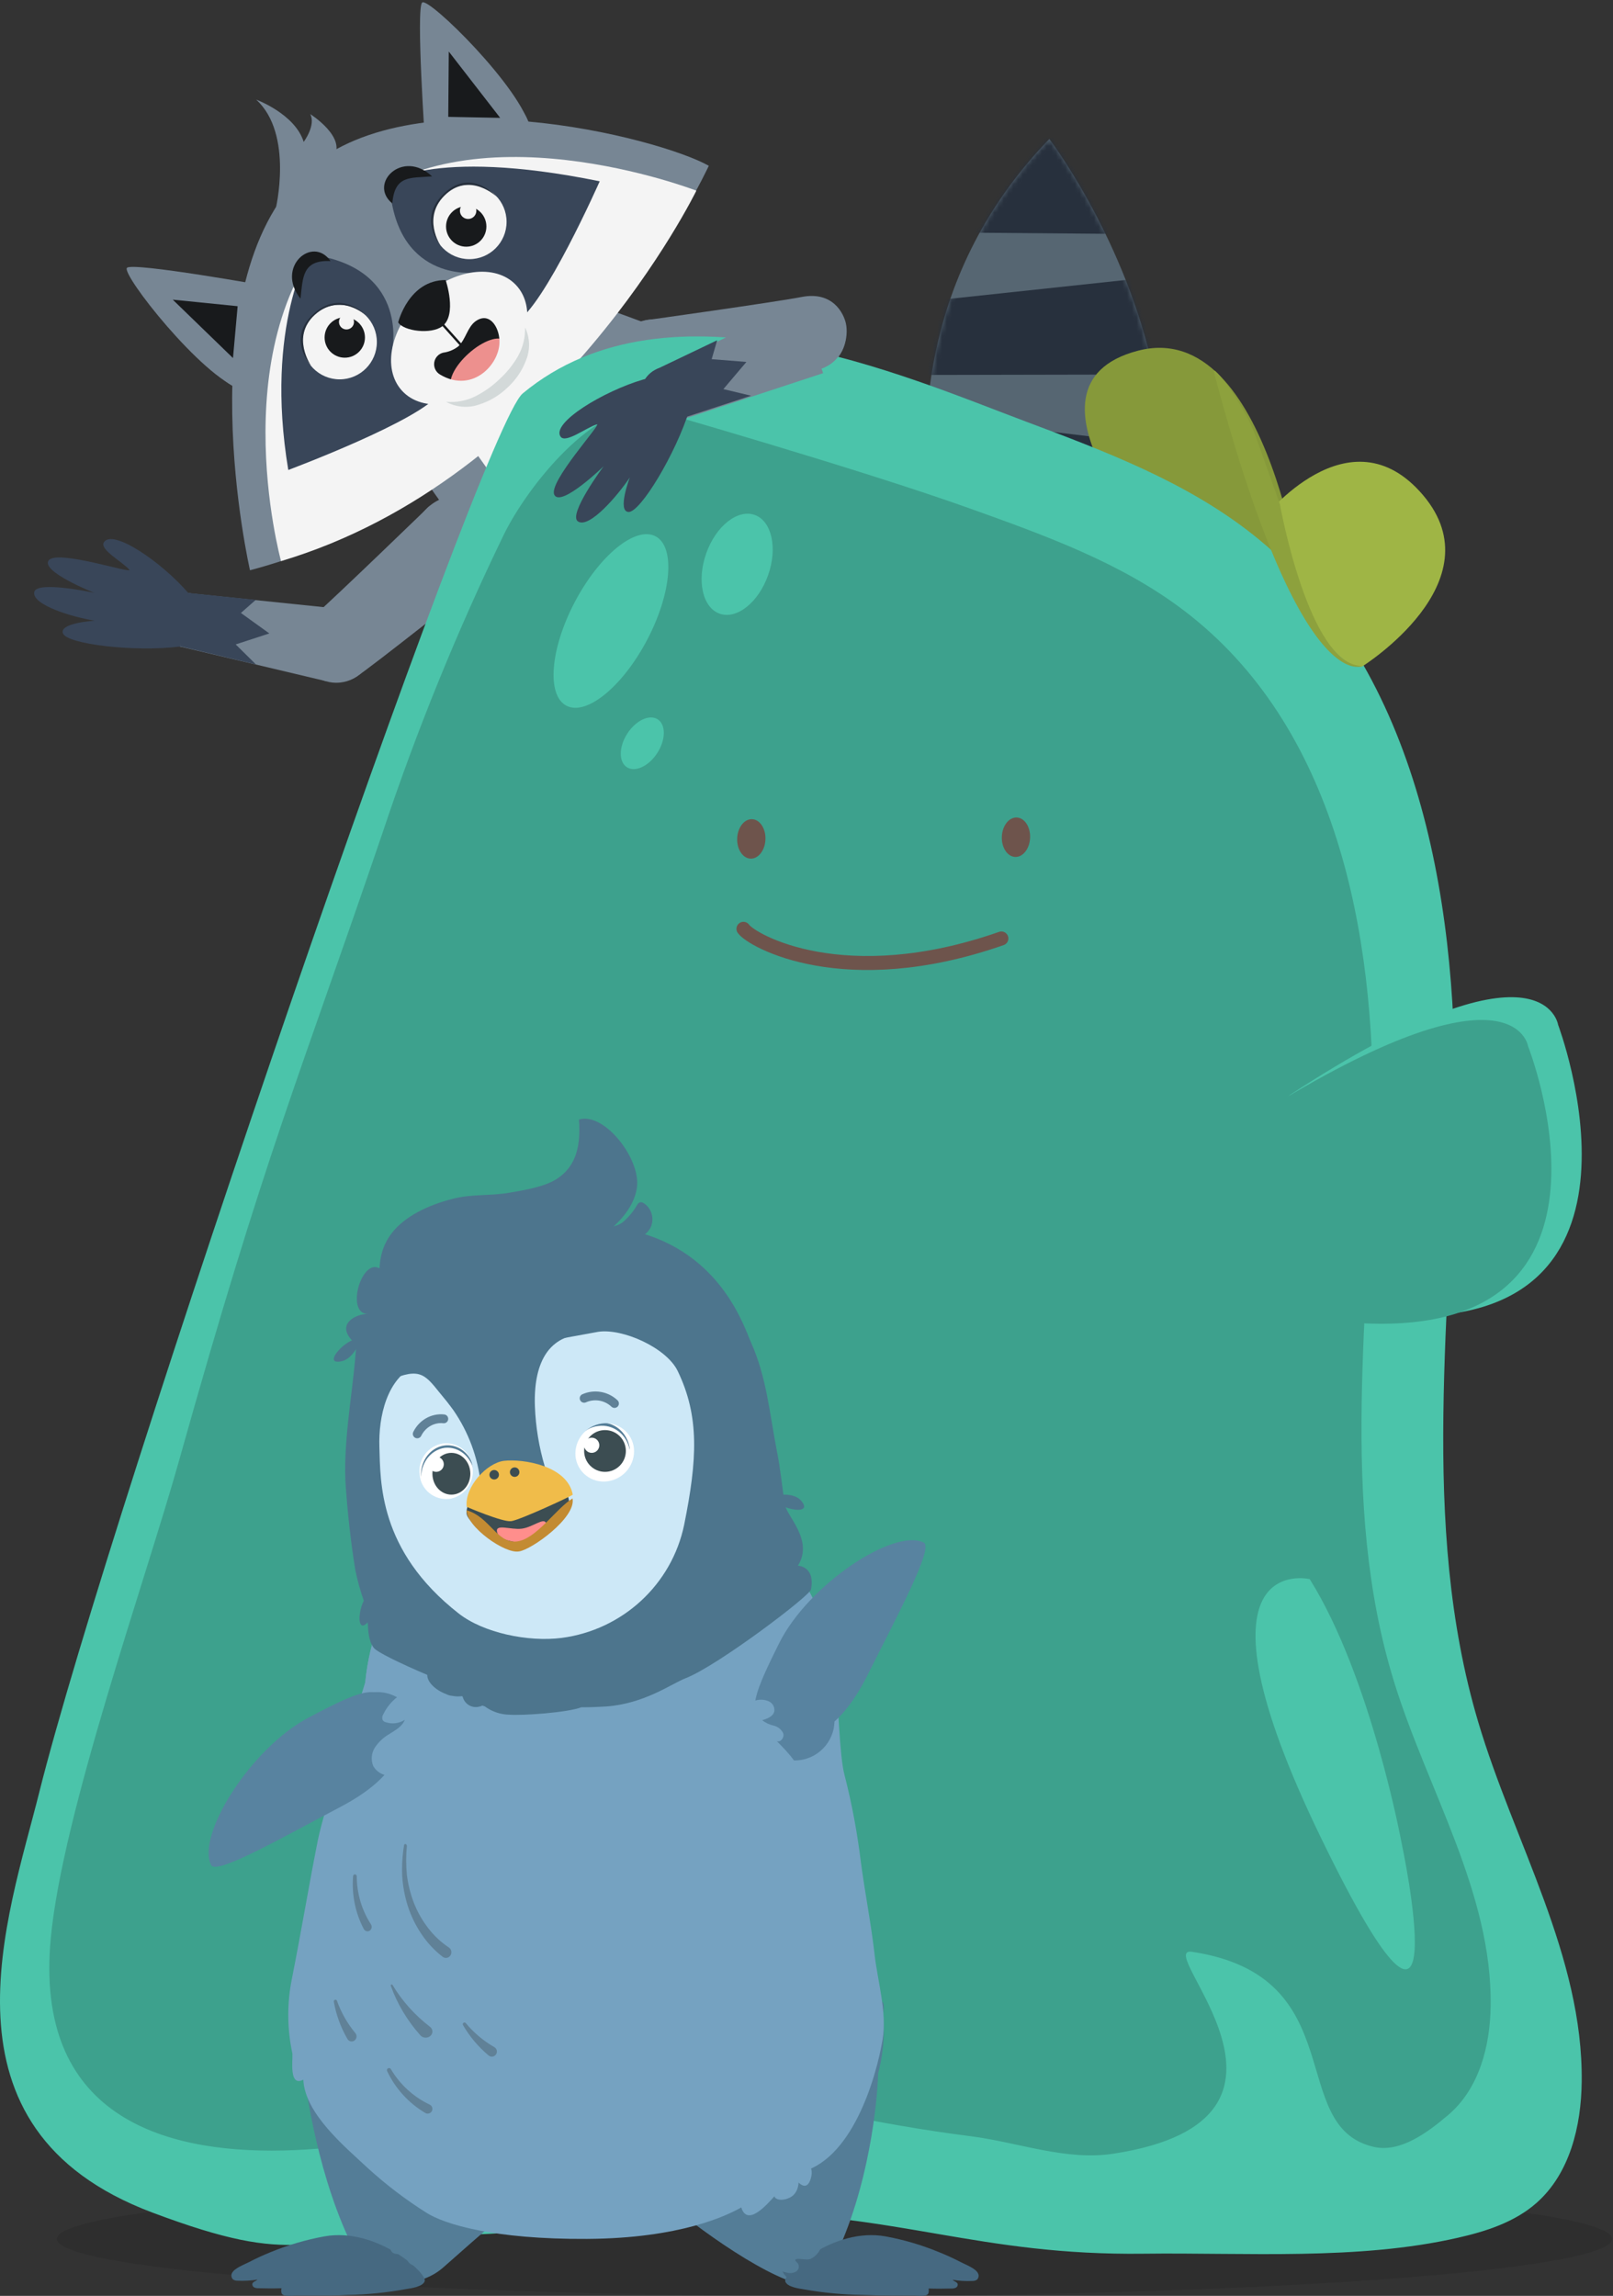 <?xml version="1.0" encoding="UTF-8"?>
<svg width="340px" height="484px" viewBox="0 0 340 484" version="1.1" xmlns="http://www.w3.org/2000/svg" xmlns:xlink="http://www.w3.org/1999/xlink">
    <rect x="0" y="0" width="340" height="484" fill="#333333" stroke="none"/>
    <title>illu_home_desktop</title>
    <defs>
        <path d="M18.181,135.29 C18.181,135.29 -27.58,55.525 26.097,0 C26.097,0 85.66,78.003 18.181,135.29 Z" id="path-1"></path>
    </defs>
    <g id="Design" stroke="none" stroke-width="1" fill="none" fill-rule="evenodd">
        <g id="illu_home_desktop" transform="translate(-0, 0.479)">
            <ellipse id="Oval" fill="#000000" opacity="0.1" cx="175.899" cy="471.513" rx="163.906" ry="12.008"></ellipse>
            <path d="M213.268,164.109 C213.268,164.109 167.508,84.344 221.185,28.819 C221.185,28.819 280.747,106.822 213.268,164.109 Z" id="Path" fill="#566672" fill-rule="nonzero"></path>
            <g id="Clipped" transform="translate(195.088, 28.819)">
                <mask id="mask-2" fill="white">
                    <use xlink:href="#path-1"></use>
                </mask>
                <g id="Path"></g>
                <g id="Group" mask="url(#mask-2)" fill="#27303D" fill-rule="nonzero">
                    <g transform="translate(-1.643, -2.982)" id="Path">
                        <polygon points="5.427 120.601 39.885 130.097 50.492 102.344 0.659 96.472"></polygon>
                        <polygon points="0.631 84.471 52.076 87.077 54.501 67.865 0 61.324"></polygon>
                        <polygon points="1.446 52.727 53.183 52.626 45.385 32.543 5.29 36.836"></polygon>
                        <polygon points="10.278 22.726 41.642 22.992 28.024 0"></polygon>
                    </g>
                </g>
            </g>
            <g id="Group-5" transform="translate(7.196, 0)">
                <polygon id="Path" fill="#778694" fill-rule="nonzero" points="251.679 159.73 274.198 145.944 275.041 146.596 248.765 180.055 241.927 174.645"></polygon>
                <ellipse id="Oval" fill="#778694" fill-rule="nonzero" cx="247.133" cy="167.408" rx="8.899" ry="8.918"></ellipse>
                <path d="M223.744,160.225 L200.29,141.691 L224.019,114.817 C225.769,116.094 234.659,128.971 242.752,142.968 L223.744,160.225 Z" id="Path" fill="#778694" fill-rule="nonzero"></path>
                <ellipse id="Oval" fill="#778694" fill-rule="nonzero" cx="211.27" cy="127.437" rx="17.964" ry="18.002"></ellipse>
                <ellipse id="Oval" fill="#778694" fill-rule="nonzero" cx="231.864" cy="150.077" rx="12.987" ry="13.014"></ellipse>
                <path d="M242.789,143.032 C246.015,148.598 251.459,157.149 253.998,161.741 L241.937,174.664 L223.744,160.244 L242.789,143.032 Z" id="Path" fill="#778694" fill-rule="nonzero"></path>
                <ellipse id="Oval" fill="#778694" fill-rule="nonzero" cx="247.133" cy="167.408" rx="8.899" ry="8.918"></ellipse>
                <ellipse id="Oval" fill="#778694" fill-rule="nonzero" cx="231.864" cy="150.077" rx="12.987" ry="13.014"></ellipse>
                <polygon id="Path" fill="#778694" fill-rule="nonzero" points="214.047 208.582 206.44 233.904 207.283 234.556 232.936 200.61 225.971 195.356"></polygon>
                <ellipse id="Oval" fill="#778694" fill-rule="nonzero" cx="220.307" cy="202.226" rx="8.899" ry="8.918"></ellipse>
                <path d="M207.457,181.377 L183.627,163.33 L163.73,193.143 C165.398,194.511 180.09,199.875 195.643,204.164 L207.457,181.377 Z" id="Path" fill="#778694" fill-rule="nonzero"></path>
                <ellipse id="Oval" fill="#778694" fill-rule="nonzero" cx="172.647" cy="177.575" rx="17.964" ry="18.002"></ellipse>
                <ellipse id="Oval" fill="#778694" fill-rule="nonzero" cx="199.712" cy="191.82" rx="12.987" ry="13.014"></ellipse>
                <path d="M195.68,204.192 C201.866,205.9 211.508,209.023 216.576,210.318 L225.98,195.356 L207.457,181.377 L195.68,204.192 Z" id="Path" fill="#778694" fill-rule="nonzero"></path>
                <ellipse id="Oval" fill="#778694" fill-rule="nonzero" cx="220.307" cy="202.226" rx="8.899" ry="8.918"></ellipse>
                <ellipse id="Oval" fill="#778694" fill-rule="nonzero" cx="199.712" cy="191.82" rx="12.987" ry="13.014"></ellipse>
                <path d="M128.792,67.048 C128.792,67.048 156.095,63.237 161.787,62.126 C168.367,60.849 170.658,65.625 171.108,67.71 C171.722,70.465 170.732,75.379 166.525,77.032 C163.775,78.125 132.742,85.61 132.742,85.61 L128.792,67.048 Z" id="Path" fill="#778694" fill-rule="nonzero"></path>
                <ellipse id="Oval" fill="#778694" fill-rule="nonzero" cx="130.725" cy="76.343" rx="9.477" ry="9.497"></ellipse>
                <path d="M83.295,106.23 C83.295,106.23 63.471,125.434 59.072,129.274 C54.012,133.673 56.322,138.458 57.715,140.075 C59.548,142.279 63.975,144.502 67.861,142.215 C70.409,140.708 95.412,120.833 95.412,120.833 L83.295,106.23 Z" id="Path" fill="#778694" fill-rule="nonzero"></path>
                <ellipse id="Oval" fill="#778694" fill-rule="nonzero" cx="89.409" cy="113.485" rx="9.477" ry="9.497"></ellipse>
                <ellipse id="Oval" fill="#778694" fill-rule="nonzero" cx="91.902" cy="77.023" rx="21.273" ry="21.317"></ellipse>
                <path d="M100.59,57.57 C100.233,58.02 75.743,90.846 75.743,90.846 C83.158,102.785 133.356,172.156 149.514,185.713 C180.053,211.328 201.756,185.823 214.743,168.455 C229.362,148.864 241.973,119.51 208.685,98.845 C200.061,93.518 100.957,57.102 100.59,57.57 Z" id="Path" fill="#778694" fill-rule="nonzero"></path>
                <path d="M186.001,107.111 C186.001,107.111 231.653,125.168 206.366,161.824 C186.139,191.141 159.028,172.331 152.163,167.187 C145.298,162.044 134.401,147.854 134.245,147.615 L133.915,151.858 C131.55,149.388 122,132.35 113.357,122.367 L110.571,112.567 L109.196,117.82 C102.716,108.397 92.14,93.601 92.14,93.601 L108.106,74.047 L134.685,84.444 L130.157,86.786 L139.405,86.841 L178.091,100.168 L174.838,101.904 L189.502,105.991 L186.001,107.111 Z" id="Path" fill="#F4F4F4" fill-rule="nonzero"></path>
                <ellipse id="Oval" fill="#F4F4F4" fill-rule="nonzero" cx="102.084" cy="85.454" rx="12.95" ry="12.978"></ellipse>
                <ellipse id="Oval" fill="#394659" fill-rule="nonzero" cx="31.869" cy="130.21" rx="5.719" ry="5.731"></ellipse>
                <path d="M14.703,113.844 C13.731,115.387 18.68,117.977 20.064,119.63 C20.88,120.603 4.841,115.295 3.072,117.646 C1.303,119.997 12.677,124.498 12.677,124.498 C12.677,124.498 0.469,121.843 0.02,124.351 C-0.475,127.106 8.388,129.687 12.75,130.367 C12.75,130.367 5.198,130.826 6.078,133.067 C6.958,135.308 21.063,137.025 30.769,135.822 C34.692,135.345 35.489,128.025 32.529,124.571 C26.902,118.023 16.545,110.914 14.703,113.844 Z" id="Path" fill="#394659" fill-rule="nonzero"></path>
                <ellipse id="Oval" fill="#778694" fill-rule="nonzero" cx="63.691" cy="135.629" rx="7.809" ry="7.825"></ellipse>
                <ellipse id="Oval" fill="#394659" fill-rule="nonzero" cx="31.869" cy="130.21" rx="5.719" ry="5.731"></ellipse>
                <polygon id="Path" fill="#778694" fill-rule="nonzero" points="61.473 143.106 30.769 135.822 32.529 124.571 64.644 127.887"></polygon>
                <path d="M32.465,124.516 L46.708,125.986 L43.582,128.741 L49.576,133.058 L42.482,135.372 L46.763,139.597 L30.76,135.767 C30.76,135.767 30.742,127.969 32.465,124.516 Z" id="Path" fill="#394659" fill-rule="nonzero"></path>
                <ellipse id="Oval" fill="#778694" fill-rule="nonzero" cx="93.698" cy="29.346" rx="11.282" ry="11.306"></ellipse>
                <path d="M82.434,30.09 C82.434,30.09 80.454,1.296 81.792,0.056 C83.13,-1.183 102.982,18.315 104.586,26.765 C106.19,35.215 82.434,30.09 82.434,30.09 Z" id="Path" fill="#778694" fill-rule="nonzero"></path>
                <polygon id="Path" fill="#181A1C" fill-rule="nonzero" points="87.291 24.157 87.401 10.389 98.235 24.368"></polygon>
                <ellipse id="Oval" fill="#778694" fill-rule="nonzero" cx="47.34" cy="71.016" rx="11.282" ry="11.306"></ellipse>
                <path d="M49.301,59.857 C49.301,59.857 20.953,54.769 19.579,55.972 C18.204,57.175 35.416,79.071 43.61,81.588 C51.804,84.104 49.301,59.857 49.301,59.857 Z" id="Path" fill="#778694" fill-rule="nonzero"></path>
                <polygon id="Path" fill="#181A1C" fill-rule="nonzero" points="42.895 64.073 29.22 62.695 41.914 75.002"></polygon>
                <path d="M50.878,43.747 C50.878,43.747 54.773,27.803 46.808,20.52 C46.808,20.52 55.002,23.551 56.817,29.438 C56.817,29.438 59.438,25.929 58.201,23.578 C58.201,23.578 66.138,28.574 63.022,32.827 C59.906,37.079 50.878,43.747 50.878,43.747 Z" id="Path" fill="#778694" fill-rule="nonzero"></path>
                <path d="M45.498,119.74 C45.498,119.74 31.75,59.857 56.799,35.977 C78.914,14.935 131.807,28.574 142.21,34.471 C142.21,34.443 111.231,102.299 45.498,119.74 Z" id="Path" fill="#778694" fill-rule="nonzero"></path>
                <path d="M52.042,117.811 C52.042,117.811 38.752,69.455 65.707,44.473 C91.095,20.933 139.588,39.715 139.588,39.715 C139.588,39.715 109.994,100.508 52.042,117.811 Z" id="Path" fill="#F4F4F4" fill-rule="nonzero"></path>
                <path d="M73.479,38.475 C73.479,38.475 83.14,30.375 119.214,37.741 C119.214,37.741 107.519,64.201 101.607,67.397 C95.696,70.594 67.76,48.073 73.479,38.475 Z" id="Path" fill="#394659" fill-rule="nonzero"></path>
                <path d="M58.329,52.142 C58.329,52.142 48.477,68.04 53.572,98.597 C53.572,98.597 81.811,88.044 85.449,82.387 C89.088,76.729 68.31,47.182 58.329,52.142 Z" id="Path" fill="#394659" fill-rule="nonzero"></path>
                <path d="M92.855,56.982 C92.855,56.982 75.441,59.186 74.872,36.942 L64.351,44.069 L57.074,53.033 C79.153,55.283 75.505,73.073 75.505,73.073 L89.253,70.952 L92.855,56.982 Z" id="Path" fill="#778694" fill-rule="nonzero"></path>
                <ellipse id="Oval" fill="#F4F4F4" fill-rule="nonzero" transform="translate(89.596, 70.794) rotate(-42.77) translate(-89.596, -70.794) " cx="89.596" cy="70.794" rx="16.385" ry="11.552"></ellipse>
                <path d="M86.833,84.223 C88.963,84.417 91.105,84.013 93.02,83.057 C94.876,82.12 96.581,80.909 98.079,79.466 C99.611,78.069 100.922,76.446 101.965,74.653 C103.02,72.792 103.544,70.676 103.477,68.536 C104.516,70.698 104.599,73.198 103.706,75.425 C102.871,77.658 101.513,79.658 99.747,81.257 C98.031,82.909 95.953,84.136 93.68,84.839 C91.412,85.604 88.929,85.38 86.833,84.223 L86.833,84.223 Z" id="Path" fill="#D3D9D9" fill-rule="nonzero"></path>
                <ellipse id="Oval" fill="#181A1C" fill-rule="nonzero" transform="translate(91.559, 73.209) rotate(-41.9) translate(-91.559, -73.209) " cx="91.559" cy="73.209" rx="9.834" ry="6.919"></ellipse>
                <ellipse id="Oval" fill="#ED908E" fill-rule="nonzero" transform="translate(93.686, 76.376) rotate(-41.9) translate(-93.686, -76.376) " cx="93.686" cy="76.376" rx="7.431" ry="3.147"></ellipse>
                <path d="M85.935,65.707 C80.436,70.603 78.603,77.418 81.746,80.926 C84.89,84.435 91.828,83.296 97.327,78.391 C102.826,73.487 104.66,66.681 101.525,63.173 C98.39,59.664 91.388,60.775 85.935,65.707 Z M98.033,70.722 C98.757,75.829 92.589,82.736 85.522,78.456 C84.648,77.929 84.18,76.924 84.339,75.915 C84.498,74.905 85.253,74.094 86.247,73.863 C87.383,73.711 88.46,73.265 89.372,72.568 C90.957,71.136 91.306,68.518 93.038,67.25 C95.815,65.267 97.74,68.123 98.033,70.722 L98.033,70.722 Z" id="Shape" fill="#F4F4F4" fill-rule="nonzero"></path>
                <line x1="85.596" y1="67.352" x2="90.985" y2="73.367" id="Path" stroke="#181A1C" stroke-width="0.5"></line>
                <path d="M76.733,67.489 C76.733,67.489 78.942,58.544 86.741,58.562 C86.741,58.562 89.253,65.91 85.999,68.325 C83.699,70.052 77.915,69.354 76.733,67.489 Z" id="Path" fill="#181A1C" fill-rule="nonzero"></path>
                <ellipse id="Oval" fill="#F4F4F4" fill-rule="nonzero" cx="91.737" cy="46.291" rx="7.845" ry="7.862"></ellipse>
                <ellipse id="Oval" fill="#181A1C" fill-rule="nonzero" cx="91.077" cy="47.265" rx="4.253" ry="4.262"></ellipse>
                <ellipse id="Oval" fill="#F4F4F4" fill-rule="nonzero" cx="91.48" cy="43.949" rx="1.732" ry="1.736"></ellipse>
                <ellipse id="Oval" fill="#F4F4F4" fill-rule="nonzero" cx="64.397" cy="71.632" rx="7.845" ry="7.862"></ellipse>
                <ellipse id="Oval" fill="#181A1C" fill-rule="nonzero" cx="65.478" cy="70.667" rx="4.253" ry="4.262"></ellipse>
                <ellipse id="Oval" fill="#F4F4F4" fill-rule="nonzero" cx="65.836" cy="67.388" rx="1.586" ry="1.589"></ellipse>
                <path d="M85.687,51.334 C85.687,51.334 80.537,45.584 86.604,40.092 C92.378,34.903 97.511,41.01 97.511,41.01 C97.511,41.01 92.011,35.784 86.861,40.404 C81.526,45.208 85.687,51.334 85.687,51.334 Z" id="Path" fill="#27303D" fill-rule="nonzero"></path>
                <path d="M69.932,66.011 C69.932,66.011 64.827,60.325 58.934,65.643 C53.041,70.961 58.403,76.665 58.403,76.665 C58.403,76.665 54.049,70.483 59.191,65.864 C64.534,61.069 69.932,66.011 69.932,66.011 Z" id="Path" fill="#27303D" fill-rule="nonzero"></path>
                <path d="M75.496,42.406 C70.372,38.255 77.631,30.852 83.882,36.703 C79.299,37.088 76.009,36.363 75.496,42.406 Z" id="Path" fill="#181A1C" fill-rule="nonzero"></path>
                <path d="M62.472,54.557 C56.469,54.273 56.652,58.066 56.148,62.484 C50.805,55.788 58.723,49.083 62.472,54.557 Z" id="Path" fill="#181A1C" fill-rule="nonzero"></path>
            </g>
            <path d="M275.041,127.285 C275.041,127.285 267.918,66.044 239.784,73.474 C211.65,80.903 245.796,117.446 245.796,117.446 L275.041,127.285 Z" id="Path" fill="#86993A" fill-rule="nonzero"></path>
            <path d="M110.179,82.464 C141.199,56.714 190.964,78.93 216.273,88.404 C232.956,94.655 249.932,101.063 263.939,112.097 C298.359,139.252 307.132,187.76 306.646,231.631 C306.16,275.503 299.083,320.485 311.587,362.53 C319.121,387.895 333.715,411.919 333.403,438.376 C333.302,447.749 330.891,457.755 323.851,463.943 C319.268,467.991 313.2,469.937 307.223,471.287 C286.204,476.07 262.518,474.362 241.142,474.628 C206.309,475.069 189.451,466.091 154.618,465.88 C133.169,465.76 116.641,470.672 95.192,470.653 C62.614,470.653 63.595,477.786 32.089,465.944 C-14.972,448.254 1.766,403.519 8.256,377.429 C23.124,317.97 101.26,89.863 110.179,82.464 Z" id="Path" fill="#4BC4AA" fill-rule="nonzero"></path>
            <path d="M137.09,85.77 C125.493,84.062 111.161,102.033 106.179,112.272 C96.335,132.592 87.818,153.53 80.682,174.954 C62.754,227.589 55.965,242.447 37.762,307.369 C30.614,332.879 13.173,381.795 10.705,408.086 C3.686,482.687 118.153,440.299 101.353,445.919 C140.806,432.732 163.229,444.651 204.563,449.858 C214.573,451.116 224.748,455.129 234.776,453.531 C282.064,446.231 242.529,409.656 251.291,410.987 C285.284,416.157 270.944,447.801 289.56,452.108 C295.157,453.393 300.873,449.096 305.203,445.441 C311.818,439.849 314.103,430.822 314.213,422.365 C314.543,398.49 300.863,376.828 293.817,353.953 C282.146,316.074 288.844,275.505 289.386,235.89 C289.927,196.276 281.724,152.548 249.392,128.103 C236.262,118.158 220.316,112.4 204.645,106.79 C180.9,98.277 137.09,85.77 137.09,85.77 Z" id="Path" fill="#3DA18D" fill-rule="nonzero"></path>
            <path d="M276.076,332.422 C276.076,332.422 248.777,325.899 278.561,387.193 C308.345,448.487 295.452,388.113 295.452,388.113 C295.452,388.113 289.023,353.129 276.076,332.422 Z" id="Path" fill="#4BC4AA" fill-rule="nonzero"></path>
            <ellipse id="Oval" fill="#4BC4AA" fill-rule="nonzero" transform="translate(128.779, 130.433) rotate(-62.24) translate(-128.779, -130.433) " cx="128.779" cy="130.433" rx="20.177" ry="8.605"></ellipse>
            <ellipse id="Oval" fill="#4BC4AA" fill-rule="nonzero" transform="translate(135.389, 156.214) rotate(-57.265) translate(-135.389, -156.214) " cx="135.389" cy="156.214" rx="6.004" ry="3.765"></ellipse>
            <ellipse id="Oval" fill="#4BC4AA" fill-rule="nonzero" transform="translate(155.382, 118.482) rotate(-70.45) translate(-155.382, -118.482) " cx="155.382" cy="118.482" rx="11.045" ry="6.916"></ellipse>
            <path d="M266.247,108.879 C266.247,108.879 284.387,85.551 299.96,103.906 C315.534,122.261 287.117,140.034 287.117,140.034 C287.117,140.034 279.689,142.89 266.247,108.879 Z" id="Path" fill="#9FB545" fill-rule="nonzero"></path>
            <path d="M269.786,105.814 C269.786,105.814 275.837,139.728 287.035,139.913 C287.035,139.913 274.024,146.629 255.886,77.978 C255.311,75.814 262.36,84.87 264.685,91.503 L269.786,105.814 Z" id="Path" fill="#8DA13D" fill-rule="nonzero"></path>
            <path d="M271.943,230.32 C271.943,230.32 223.639,273.695 294.418,276.905 C352.604,279.544 328.428,215.558 328.428,215.558 C328.428,215.558 325.441,195.324 271.943,230.32 Z" id="Path" fill="#4BC4AA" fill-rule="nonzero"></path>
            <path d="M265.597,234.244 C265.597,234.244 217.233,275.635 287.94,278.517 C346.133,280.893 322.089,220.054 322.089,220.054 C322.089,220.054 319.193,200.809 265.597,234.244 Z" id="Path" fill="#3DA18D" fill-rule="nonzero"></path>
            <path d="M67.898,318.223 C67.898,318.223 57.532,254.039 114.579,296.046 C161.518,330.592 102.56,365.286 102.56,365.286 C102.56,365.286 87.581,379.156 67.898,318.223 Z" id="Path" fill="#4BC4AA" fill-rule="nonzero"></path>
            <path d="M61.26,310.662 C61.26,310.662 48.193,249.554 105.075,291.966 C151.853,326.847 96.853,356.733 96.853,356.733 C96.853,356.733 83.113,369.157 61.26,310.662 Z" id="Path" fill="#3DA18D" fill-rule="nonzero"></path>
            <path d="M156.71,195.33 C158.42,197.801 177.954,208.949 211.078,197.363" id="Path" stroke="#6E544C" stroke-width="2.95" stroke-linecap="round"></path>
            <ellipse id="Oval" fill="#6E544C" fill-rule="nonzero" transform="translate(158.367, 176.374) rotate(-87.76) translate(-158.367, -176.374) " cx="158.367" cy="176.374" rx="4.16" ry="2.981"></ellipse>
            <ellipse id="Oval" fill="#6E544C" fill-rule="nonzero" transform="translate(214.153, 176.017) rotate(-87.76) translate(-214.153, -176.017) " cx="214.153" cy="176.017" rx="4.16" ry="2.981"></ellipse>
            <path d="M63.44,420.882 C62.754,421.437 63.579,425.855 63.44,426.684 C63.028,429.281 63.112,431.932 63.69,434.499 C64.237,437.231 66.174,455.639 73.571,471.587 C74.387,473.345 74.137,474.794 75.054,476.561 C76.454,479.229 77.965,481.233 81.664,481.115 C86.039,480.942 90.089,480.45 93.399,477.553 C95.336,475.859 103.447,468.618 104.392,468.035 C106.459,466.769 108.869,465.303 109.898,462.989 C110.27,462.106 110.7,461.248 111.187,460.421 C111.724,459.565 113.041,458.763 113.393,457.943 C113.597,457.524 113.476,457.424 113.532,457.032 C113.55,456.21 113.476,455.388 113.309,454.582 C113.013,451.731 112.596,448.89 112.086,446.066 C110.677,438.315 108.563,430.464 104.67,423.514 C100.962,416.938 95.225,411.081 87.16,410.699 C78.354,410.252 70.012,415.681 63.44,420.882 Z" id="Path" fill="#547D97" fill-rule="nonzero"></path>
            <ellipse id="Oval" fill="#547D97" fill-rule="nonzero" cx="98.343" cy="425.883" rx="35.18" ry="35.223"></ellipse>
            <path d="M89.53,480.399 C90.057,478.733 79.397,469 68.385,470.976 C64.505,471.682 60.716,472.791 57.087,474.283 C55.522,474.909 53.993,475.613 52.506,476.393 C51.525,476.898 49.416,477.669 48.897,478.715 C48.673,479.153 48.754,479.678 49.101,480.036 C49.393,480.238 49.749,480.338 50.11,480.319 C51.499,480.386 52.893,480.306 54.264,480.08 C53.95,480.435 53.339,480.506 53.191,480.967 C53.142,481.278 53.301,481.586 53.589,481.738 C53.879,481.864 54.196,481.922 54.514,481.906 C56.124,481.951 57.734,481.959 59.345,481.906 C59.255,482.259 59.261,482.629 59.363,482.979 C59.678,483.785 61.602,483.449 62.306,483.466 C63.518,483.466 64.73,483.466 65.952,483.466 C68.404,483.466 70.865,483.466 73.354,483.324 C77.457,483.234 81.546,482.822 85.578,482.092 C86.55,481.924 89.141,481.631 89.53,480.399 Z" id="Path" fill="#466981" fill-rule="nonzero"></path>
            <ellipse id="Oval" fill="#466981" fill-rule="nonzero" cx="81.553" cy="478.718" rx="3.198" ry="3.202"></ellipse>
            <path d="M85.062,471.618 C84.472,471.944 83.855,472.213 83.218,472.422 C82.637,472.729 82.13,473.476 82.453,474.08 C82.722,474.446 83.135,474.668 83.578,474.683 C84.281,474.779 84.994,474.779 85.698,474.683 C85.548,475.442 85.823,476.224 86.408,476.704 C86.992,477.184 87.788,477.28 88.463,476.953 C88.851,476.762 89.385,476.455 89.634,476.791 C89.763,476.953 89.754,477.202 89.828,477.404 C90.004,477.755 90.371,477.956 90.75,477.911 C91.133,477.824 91.482,477.62 91.754,477.327 C92.643,476.58 92.976,475.329 92.584,474.214 C92.347,473.803 92.033,473.445 91.662,473.16 C90.744,472.327 89.716,471.634 88.611,471.1 C87.48,470.584 86.193,470.584 85.062,471.1" id="Path" fill="#547D97" fill-rule="nonzero"></path>
            <path d="M185.995,421.533 C186.734,422.221 185.877,425.105 185.767,425.94 C185.439,428.328 186.068,430.752 185.767,433.149 C185.612,434.306 185.12,434.986 185.102,436.244 C185.102,439.568 183.962,457.365 177.013,473.179 C176.265,474.878 175.609,477.357 174.086,478.496 C173.086,479.032 172.014,479.419 170.903,479.644 C169.38,480.121 167.101,480.654 165.596,480.048 C155.191,475.87 139.406,463.371 136.953,460.286 C136.041,459.092 134.865,458.385 133.834,457.301 C133.269,456.704 133.169,455.364 132.074,455.823 C131.509,454.326 132.694,451.231 133.05,449.707 C133.828,446.278 134.74,442.893 135.786,439.55 C138.385,431.551 141.886,423.323 147.641,417.079 C153.586,410.65 161.657,408.162 170.028,411.091 C176.056,413.185 181.372,417.216 185.995,421.533 Z" id="Path" fill="#547D97" fill-rule="nonzero"></path>
            <ellipse id="Oval" fill="#547D97" fill-rule="nonzero" cx="151.113" cy="427.484" rx="35.18" ry="35.223"></ellipse>
            <ellipse id="Oval" fill="#466981" fill-rule="nonzero" cx="167.903" cy="477.117" rx="3.198" ry="3.202"></ellipse>
            <path d="M165.523,480.453 C164.996,478.777 175.646,468.99 186.656,470.978 C190.53,471.687 194.312,472.802 197.934,474.303 C199.512,474.933 201.055,475.641 202.557,476.424 C203.527,476.932 205.644,477.708 206.153,478.76 C206.379,479.198 206.302,479.726 205.958,480.088 C205.668,480.288 205.317,480.389 204.96,480.373 C203.568,480.44 202.173,480.36 200.8,480.132 C201.124,480.489 201.725,480.56 201.872,481.024 C201.927,481.338 201.767,481.65 201.475,481.799 C201.186,481.928 200.868,481.986 200.55,481.968 C198.942,482.013 197.343,482.022 195.734,481.968 C195.798,482.303 195.782,482.648 195.688,482.976 C195.374,483.787 193.451,483.448 192.757,483.466 C191.546,483.466 190.326,483.466 189.115,483.466 C186.65,483.466 184.185,483.418 181.72,483.323 C177.626,483.256 173.545,482.866 169.517,482.156 C168.509,481.986 165.921,481.692 165.523,480.453 Z" id="Path" fill="#466981" fill-rule="nonzero"></path>
            <path d="M161.341,476.117 C162.581,477.403 164.156,478.274 165.867,478.619 C166.533,478.811 167.244,478.722 167.846,478.369 C168.133,478.176 168.323,477.86 168.368,477.506 C168.412,477.151 168.305,476.795 168.075,476.531 C167.846,476.338 167.489,476.059 167.691,475.847 C167.754,475.794 167.83,475.761 167.911,475.751 C168.827,475.607 169.862,476.011 170.788,475.751 C171.687,475.349 172.425,474.631 172.877,473.721 C173.062,473.486 173.173,473.197 173.197,472.893 C173.197,472.595 172.941,472.278 172.657,472.354 L174.489,471.642 C174.727,471.546 174.993,471.431 175.076,471.181 C175.222,470.719 174.654,470.382 174.159,470.276 C172.703,469.999 171.223,469.879 169.743,469.92 C166.994,469.92 163.952,470.199 161.763,472.027 C161.369,472.349 161.055,472.764 160.846,473.24 C160.59,473.987 160.692,474.818 161.121,475.472 C161.544,476.121 162.11,476.652 162.77,477.021" id="Path" fill="#547D97" fill-rule="nonzero"></path>
            <path d="M77.244,353.323 C75.321,359.749 68.314,380.862 67.004,387.435 C64.998,397.532 63.871,404.747 61.343,417.644 C60.484,422.546 60.583,427.569 61.636,432.433 C61.746,433.819 60.867,439.565 63.935,437.94 C64.256,445.119 72.774,452.132 77.482,456.538 C81.334,460.056 85.49,463.224 89.902,466.002 C93.639,468.389 104.035,471.629 123.747,471.51 C143.458,471.391 153.277,466.553 156.254,464.873 C157.527,469.068 161.749,464.176 163.27,462.487 C163.096,462.679 163.902,463.726 166.018,463.001 C168.71,462.083 168.5,458.897 168.115,457.585 C179.61,455.409 184.703,437.39 186.031,429.523 C187.002,423.776 185.005,417.305 184.355,411.568 C183.604,404.986 182.321,398.569 181.46,392.079 C180.714,385.891 179.563,379.758 178.016,373.72 C176.927,369.755 176.679,357.757 176.185,353.672 C175.782,350.569 142.826,359.795 132.815,359.887 C121.887,360.043 77.638,352.001 77.244,353.323 Z" id="Path" fill="#75A2C1" fill-rule="nonzero"></path>
            <ellipse id="Oval" fill="#75A2C1" fill-rule="nonzero" cx="126.727" cy="359.039" rx="49.971" ry="50.033"></ellipse>
            <path d="M85.775,388.543 C85.561,390.63 85.561,392.736 85.775,394.823 C86.032,396.879 86.544,398.892 87.298,400.812 C88.055,402.705 89.072,404.474 90.317,406.064 C91.522,407.631 92.968,408.981 94.596,410.059 L94.596,410.059 C95.137,410.404 95.307,411.139 94.976,411.702 C94.645,412.265 93.938,412.443 93.397,412.098 L93.327,412.053 C91.579,410.711 90.056,409.078 88.82,407.22 C87.597,405.408 86.634,403.421 85.959,401.322 C85.302,399.26 84.905,397.118 84.778,394.95 C84.689,392.794 84.821,390.634 85.172,388.506 C85.18,388.431 85.218,388.363 85.275,388.317 C85.333,388.271 85.406,388.25 85.478,388.261 C85.622,388.284 85.725,388.419 85.714,388.57 L85.775,388.543 Z" id="Path" fill="#608197" fill-rule="nonzero"></path>
            <path d="M82.738,417.967 C84.746,421.331 87.425,424.326 90.638,426.8 C91.028,427.096 91.214,427.56 91.126,428.015 C91.038,428.47 90.69,428.848 90.213,429.007 C89.735,429.165 89.201,429.08 88.811,428.783 C88.741,428.734 88.678,428.676 88.623,428.613 L88.623,428.613 C85.842,425.496 83.719,421.939 82.363,418.12 C82.329,418.028 82.382,417.929 82.481,417.896 C82.574,417.855 82.686,417.886 82.738,417.967 L82.738,417.967 Z" id="Path" fill="#608197" fill-rule="nonzero"></path>
            <path d="M98.165,425.997 C99.858,428.041 101.902,429.762 104.2,431.078 C104.532,431.269 104.738,431.622 104.74,432.007 C104.742,432.391 104.54,432.747 104.21,432.941 C103.881,433.135 103.473,433.137 103.142,432.947 L103.002,432.844 L103.002,432.844 C100.836,431.043 99.003,428.87 97.59,426.426 C97.492,426.251 97.555,426.029 97.729,425.931 C97.872,425.848 98.053,425.875 98.165,425.997 L98.165,425.997 Z" id="Path" fill="#608197" fill-rule="nonzero"></path>
            <path d="M71.027,421.305 C71.909,423.784 73.211,426.079 74.873,428.083 C75.135,428.368 75.224,428.78 75.104,429.153 C74.985,429.527 74.677,429.803 74.302,429.87 C73.927,429.937 73.547,429.785 73.313,429.475 C73.275,429.429 73.242,429.38 73.215,429.327 L73.215,429.327 C71.82,426.916 70.854,424.265 70.364,421.5 C70.335,421.317 70.445,421.14 70.619,421.092 C70.793,421.044 70.973,421.14 71.036,421.315 L71.027,421.305 Z" id="Path" fill="#608197" fill-rule="nonzero"></path>
            <path d="M75.198,395.04 C75.208,398.668 76.253,402.209 78.198,405.2 C78.378,405.475 78.405,405.832 78.269,406.134 C78.133,406.437 77.855,406.64 77.539,406.667 C77.223,406.694 76.917,406.541 76.737,406.265 L76.685,406.192 C74.897,402.795 74.11,398.912 74.425,395.04 C74.443,394.815 74.629,394.647 74.842,394.663 C75.03,394.684 75.179,394.841 75.198,395.04 L75.198,395.04 Z" id="Path" fill="#608197" fill-rule="nonzero"></path>
            <path d="M82.373,435.685 C84.29,438.95 87.147,441.568 90.575,443.2 C91.074,443.435 91.287,444.029 91.051,444.526 C90.815,445.023 90.218,445.235 89.719,445 L89.633,444.952 C86.126,442.873 83.326,439.795 81.594,436.115 C81.545,436.011 81.54,435.892 81.579,435.784 C81.619,435.676 81.701,435.589 81.805,435.541 C82.003,435.435 82.25,435.497 82.373,435.685 L82.373,435.685 Z" id="Path" fill="#608197" fill-rule="nonzero"></path>
            <path d="M164.705,453.902 C164.705,453.902 172.483,453.727 170.885,458.852 C169.287,463.978 164.705,453.902 164.705,453.902 Z" id="Path" fill="#75A2C1" fill-rule="nonzero"></path>
            <ellipse id="Oval" fill="#75A2C1" fill-rule="nonzero" cx="126.727" cy="359.039" rx="49.971" ry="50.033"></ellipse>
            <path d="M168.186,329.582 C171.577,324.238 165.809,319.161 165.443,316.682 C164.849,312.996 164.529,309.218 163.779,305.542 C162.225,297.562 161.613,289.877 158.294,282.505 C156.932,279.483 152.059,263.468 133.556,259.055 C129.625,258.133 125.676,257.129 121.754,256.438 C117.101,255.608 117.183,253.194 112.356,253.894 C108.347,254.495 104.378,255.345 100.472,256.438 C96.815,257.442 94.356,259.709 91.33,261.616 C90.013,262.436 88.779,262.538 87.353,263.192 C85.196,264.242 86.978,267.191 84.94,268.435 C84.94,265.56 81.283,267.311 82.371,270.278 C77.864,259.349 71.839,276.498 77.535,276.516 C75.039,276.516 71.556,278.359 73.567,281.308 C75.396,283.915 75.24,281.308 74.948,284.993 C74.253,293.692 72.205,304.252 72.9,313.19 C73.33,318.939 73.979,324.947 74.92,330.633 C75.366,332.767 75.949,334.869 76.666,336.926 C76.662,336.947 76.662,336.969 76.666,336.991 C76.266,337.809 75.997,338.686 75.871,339.589 C75.789,340.243 75.624,341.57 76.173,342.086 C76.529,342.418 77.087,341.976 77.507,341.533 C77.617,343.441 77.699,345.45 78.76,346.878 C79.427,347.799 84.428,350.213 90.068,352.609 C90.013,353.936 91.467,355.567 93.652,356.498 L94.045,356.654 C94.443,356.87 94.883,356.996 95.334,357.023 C96.014,357.167 96.713,357.189 97.4,357.087 C97.447,357.122 97.49,357.163 97.528,357.207 C97.88,358.644 99.256,359.577 100.709,359.363 C101.045,359.317 101.371,359.221 101.678,359.078 C101.859,359.127 102.036,359.188 102.209,359.262 C103.676,360.338 105.432,360.942 107.246,360.994 C110.052,361.225 119.615,360.561 122.531,359.437 C124.478,359.437 126.261,359.363 127.696,359.271 C135.851,358.709 141.519,354.471 144.545,353.3 C151.282,350.693 171.175,335.599 170.956,334.549 C171.87,329.684 168.186,329.582 168.186,329.582 Z" id="Path" fill="#4D758D" fill-rule="nonzero"></path>
            <path d="M83.836,273.782 L123.958,261.722 C127.74,259.898 133.477,255.465 134.258,249.864 C135.104,243.87 127.412,233.909 122.039,235.533 C122.403,240.669 121.676,245.312 117.293,248.094 C114.675,249.754 110.347,250.448 107.383,250.958 C103.456,251.652 99.583,251.214 95.655,252.19 C91.528,253.202 86.245,255.246 83.063,258.885 C79.599,262.854 79.99,267.214 79.954,269.741 L83.836,273.782 Z" id="Path" fill="#4D758D" fill-rule="nonzero"></path>
            <path d="M118.332,255.207 C120.081,256.138 121.906,256.91 123.785,257.516 C126.248,258.301 129.048,258.75 131.22,257.217 C132.441,256.199 133.476,254.965 134.274,253.572 C134.405,253.324 134.608,253.125 134.855,253.001 C135.111,252.932 135.383,252.972 135.61,253.114 C137.32,254.156 137.993,256.355 137.173,258.217 C136.337,259.993 134.446,260.666 132.683,260.871 C129.466,261.239 126.216,260.611 123.349,259.067" id="Path" fill="#4D758D" fill-rule="nonzero"></path>
            <path d="M162.887,315.084 C164.159,314.584 165.532,314.476 166.857,314.772 C167.404,314.881 167.927,315.107 168.395,315.437 C168.736,315.688 169.887,316.866 169.371,317.45 C168.856,318.034 167.529,317.763 166.866,317.642 C165.968,317.46 165.103,317.12 164.305,316.635 C163.698,316.174 163.021,315.833 162.306,315.628" id="Path" fill="#4D758D" fill-rule="nonzero"></path>
            <path d="M75.956,281.742 C75.634,283.092 74.943,284.332 73.957,285.331 C73.561,285.75 73.083,286.088 72.55,286.323 C72.143,286.493 70.532,286.899 70.376,286.172 C70.221,285.445 71.172,284.406 71.638,283.915 C72.299,283.233 73.065,282.656 73.909,282.205 C74.624,281.912 75.281,281.5 75.849,280.987" id="Path" fill="#4D758D" fill-rule="nonzero"></path>
            <polygon id="Rectangle" fill="#FFFFFF" fill-rule="nonzero" transform="translate(96.338, 311.074) rotate(-6.65) translate(-96.338, -311.074) " points="86.98 303.239 105.699 303.236 105.697 318.91 86.978 318.913"></polygon>
            <polygon id="Rectangle" fill="#FFFFFF" fill-rule="nonzero" transform="translate(127.6, 306.598) rotate(-6.65) translate(-127.6, -306.598) " points="118.242 298.762 136.961 298.76 136.958 314.434 118.24 314.436"></polygon>
            <ellipse id="Oval" fill="#3C4D52" fill-rule="nonzero" cx="95.145" cy="310.206" rx="3.998" ry="4.403"></ellipse>
            <ellipse id="Oval" fill="#FFFFFF" fill-rule="nonzero" cx="91.947" cy="308.205" rx="1.599" ry="1.601"></ellipse>
            <ellipse id="Oval" fill="#3C4D52" fill-rule="nonzero" cx="127.526" cy="305.403" rx="4.397" ry="4.403"></ellipse>
            <ellipse id="Oval" fill="#FFFFFF" fill-rule="nonzero" cx="124.728" cy="304.202" rx="1.599" ry="1.601"></ellipse>
            <path d="M93.761,304.742 C96.77,304.416 99.486,306.729 99.942,310.007 C99.942,309.893 99.942,309.779 99.942,309.655 C99.713,307.47 98.438,305.585 96.597,304.71 C94.756,303.835 92.63,304.104 91.019,305.414 C89.407,306.725 88.556,308.879 88.786,311.064 C88.786,311.178 88.786,311.293 88.786,311.407 C88.554,308.085 90.745,305.15 93.761,304.742 L93.761,304.742 Z" id="Path" fill="#547D97" fill-rule="nonzero"></path>
            <path d="M126.112,300.136 C129.226,299.697 132.126,301.892 132.724,305.14 L132.724,304.811 C132.243,301.422 129.296,299.047 126.065,299.442 C122.833,299.837 120.482,302.86 120.751,306.274 L120.804,306.604 C120.663,303.306 122.993,300.467 126.112,300.136 L126.112,300.136 Z" id="Path" fill="#547D97" fill-rule="nonzero"></path>
            <path d="M87.926,287.241 C81.525,289.855 79.758,298.247 79.971,304.585 C80.22,311.74 79.684,326.36 96.685,339.66 C101.902,343.751 111.291,345.713 118.377,344.815 C131.231,343.132 141.601,333.561 144.212,320.967 C146.987,307.209 147.477,298.119 142.843,288.534 C140.484,283.645 131.243,279.509 126.11,280.279 M94.66,315.509 C93.143,315.667 91.627,315.209 90.458,314.24 C89.288,313.27 88.565,311.872 88.453,310.364 C88.048,307.209 90.243,304.305 93.411,303.806 C94.928,303.645 96.445,304.102 97.615,305.072 C98.786,306.043 99.508,307.443 99.618,308.951 C100.043,312.122 97.83,315.046 94.641,315.528 L94.66,315.509 Z M128.089,311.795 C126.478,312.025 124.842,311.592 123.561,310.596 C122.28,309.6 121.467,308.127 121.309,306.521 C121.015,303.122 123.452,300.089 126.859,299.614 C128.469,299.381 130.106,299.813 131.386,300.81 C132.666,301.807 133.477,303.281 133.63,304.888 C133.924,308.284 131.492,311.315 128.089,311.795 Z" id="Shape" fill="#CDE8F7" fill-rule="nonzero"></path>
            <path d="M83.494,360.433 C80.234,354.186 77.203,355.19 65.033,361.613 C52.863,368.035 41.278,386.492 44.529,392.749 C45.839,394.739 59.621,386.815 71.8,380.42 C83.979,374.025 86.745,366.672 83.494,360.433 Z" id="Path" fill="#5883A0" fill-rule="nonzero"></path>
            <ellipse id="Oval" fill="#5883A0" fill-rule="nonzero" cx="79.554" cy="364.642" rx="8.395" ry="8.406"></ellipse>
            <path d="M85.368,356.237 C83.375,357.249 81.766,358.893 80.79,360.916 C80.548,361.282 80.501,361.744 80.665,362.152 C80.835,362.379 81.078,362.539 81.353,362.602 C82.691,363.032 84.149,362.841 85.332,362.079 C84.787,363.486 83.347,364.271 82.078,365.064 C80.876,365.754 79.846,366.71 79.064,367.859 C78.281,369.035 78.137,370.529 78.68,371.835 C79.643,373.495 81.628,374.248 83.437,373.639 C85.185,372.972 86.58,371.604 87.291,369.861 C88.073,367.903 88.529,365.828 88.641,363.721 C88.82,361.917 88.909,359.906 87.8,358.473 C86.874,357.48 85.681,356.781 84.367,356.462" id="Path" fill="#75A2C1" fill-rule="nonzero"></path>
            <path d="M163.328,364.625 C157.11,361.417 158.058,358.33 164.24,345.917 C170.422,333.503 188.548,321.535 194.766,324.743 C196.753,325.994 189.131,340.104 182.913,352.555 C176.695,365.005 169.528,367.833 163.328,364.625 Z" id="Path" fill="#5883A0" fill-rule="nonzero"></path>
            <ellipse id="Oval" fill="#5883A0" fill-rule="nonzero" cx="167.503" cy="362.241" rx="8.395" ry="8.406"></ellipse>
            <path d="M159.804,357.886 C160.605,357.76 161.426,357.881 162.157,358.235 C162.895,358.616 163.319,359.421 163.22,360.251 C163.002,361.361 161.739,361.856 160.658,362.158 C161.362,362.716 162.182,363.104 163.056,363.295 C163.941,363.497 164.688,364.089 165.091,364.908 C165.382,365.761 164.574,366.907 163.738,366.577 C166.327,369.153 169.071,372.077 169.461,375.671 C169.516,375.865 169.516,376.072 169.461,376.267 C169.302,376.551 169.026,376.749 168.707,376.807 C167.089,377.254 165.364,377.081 163.865,376.322 C162.382,375.571 161.027,374.587 159.849,373.406 C156.961,370.711 154.271,367.274 154.317,363.322 C154.281,362.806 154.412,362.291 154.689,361.856 C154.936,361.548 155.246,361.298 155.598,361.122 L158.941,359.243 C158.941,359.243 158.187,358.06 159.804,357.886 Z" id="Path" fill="#75A2C1" fill-rule="nonzero"></path>
            <path d="M93.546,298.631 C91.241,298.375 89.021,299.632 87.949,301.801" id="Path" stroke="#608197" stroke-width="1.862" stroke-linecap="round"></path>
            <path d="M123.129,294.3 C125.287,293.34 127.818,293.773 129.525,295.396" id="Path" stroke="#608197" stroke-width="1.862" stroke-linecap="round"></path>
            <path d="M103.422,279.394 C117.533,279.467 120.73,281.1 120.73,281.1 C119.401,281.339 118.15,281.9 117.086,282.734 C114.353,284.832 113.178,288.419 112.841,292.142 C112.729,293.41 112.699,294.684 112.75,295.956 C112.908,300.315 113.621,304.636 114.873,308.814 C115.693,311.552 115.419,313.879 112.568,314.554 C109.717,315.229 101.827,316.881 101.326,312.346 C100.735,306.776 98.762,301.443 95.587,296.832 C95.159,296.221 94.676,295.619 94.211,295.007 C89.966,289.961 89.374,287.625 83.152,290.07 C87.596,283.224 95.272,279.181 103.422,279.394 L103.422,279.394 Z" id="Path" fill="#4D758D" fill-rule="nonzero"></path>
            <path d="M119.922,315.801 C120.207,318.201 113.192,325.454 110.121,325.8 C107.05,326.145 98.637,321.009 98.352,318.608 C98.131,315.571 102.269,311.382 108.098,310.726 C113.928,310.071 119.472,312.152 119.922,315.801 Z" id="Path" fill="#3C4D52" fill-rule="nonzero"></path>
            <path d="M104.783,322.525 C104.326,320.658 107.579,322.058 109.938,321.788 C112.296,321.517 114.767,319.249 115.112,320.686 C115.456,322.124 111.681,325.484 110.059,324.961 C108.437,324.439 105.249,324.383 104.783,322.525 Z" id="Path" fill="#FF8E8C" fill-rule="nonzero"></path>
            <path d="M108.89,324.486 C104.74,324.912 103.236,319.308 98.344,317.896 C98.27,321.306 106.449,327.185 109.429,326.573 C112.019,326.226 121.498,319.468 120.681,315.41 C117.209,317.497 113.031,324.059 108.89,324.486 Z" id="Path" fill="#C38B32" fill-rule="nonzero"></path>
            <path d="M107.724,320.203 C109.582,319.982 120.73,314.794 120.73,314.61 C119.606,308.465 110.204,307.03 106.256,307.481 C102.605,307.904 97.895,313 98.378,317.186 C98.35,317.186 105.866,320.414 107.724,320.203 Z" id="Path" fill="#F0BC4A" fill-rule="nonzero"></path>
            <ellipse id="Oval" fill="#3C4D52" fill-rule="nonzero" transform="translate(104.167, 310.417) rotate(-62.82) translate(-104.167, -310.417) " cx="104.167" cy="310.417" rx="1" ry="1"></ellipse>
            <ellipse id="Oval" fill="#3C4D52" fill-rule="nonzero" transform="translate(108.482, 309.865) rotate(-57.62) translate(-108.482, -309.865) " cx="108.482" cy="309.865" rx="1" ry="1"></ellipse>
            <ellipse id="Oval" fill="#778694" fill-rule="nonzero" cx="170.702" cy="70.047" rx="7.596" ry="7.605"></ellipse>
            <ellipse id="Oval" fill="#394659" fill-rule="nonzero" cx="140.719" cy="82.455" rx="5.597" ry="5.604"></ellipse>
            <polygon id="Path" fill="#778694" fill-rule="nonzero" points="173.5 78.188 143.498 88.059 139.12 77.392 168.324 63.242"></polygon>
            <path d="M138.32,77.393 L151.173,71.247 L150.011,75.239 L157.33,75.824 L152.481,81.551 L158.309,82.944 L142.693,88.059 C142.693,88.059 138.64,81.282 138.32,77.393 Z" id="Path" fill="#394659" fill-rule="nonzero"></path>
            <ellipse id="Oval" fill="#394659" fill-rule="nonzero" cx="140.719" cy="82.455" rx="5.597" ry="5.604"></ellipse>
            <path d="M118.157,91.562 C119.2,93.101 123.681,89.588 125.805,88.985 C127.045,88.633 115.395,101.267 116.861,103.872 C118.326,106.476 127.242,97.81 127.242,97.81 C127.242,97.81 119.66,108.006 121.821,109.443 C124.217,111.046 130.277,103.881 132.757,100.173 C132.757,100.173 130.032,107.338 132.494,107.45 C134.956,107.561 142.443,95.224 145.375,85.769 C146.559,81.95 140.048,78.205 135.594,79.522 C127.148,82.006 116.184,88.661 118.157,91.562 Z" id="Path" fill="#394659" fill-rule="nonzero"></path>
        </g>
    </g>
</svg>